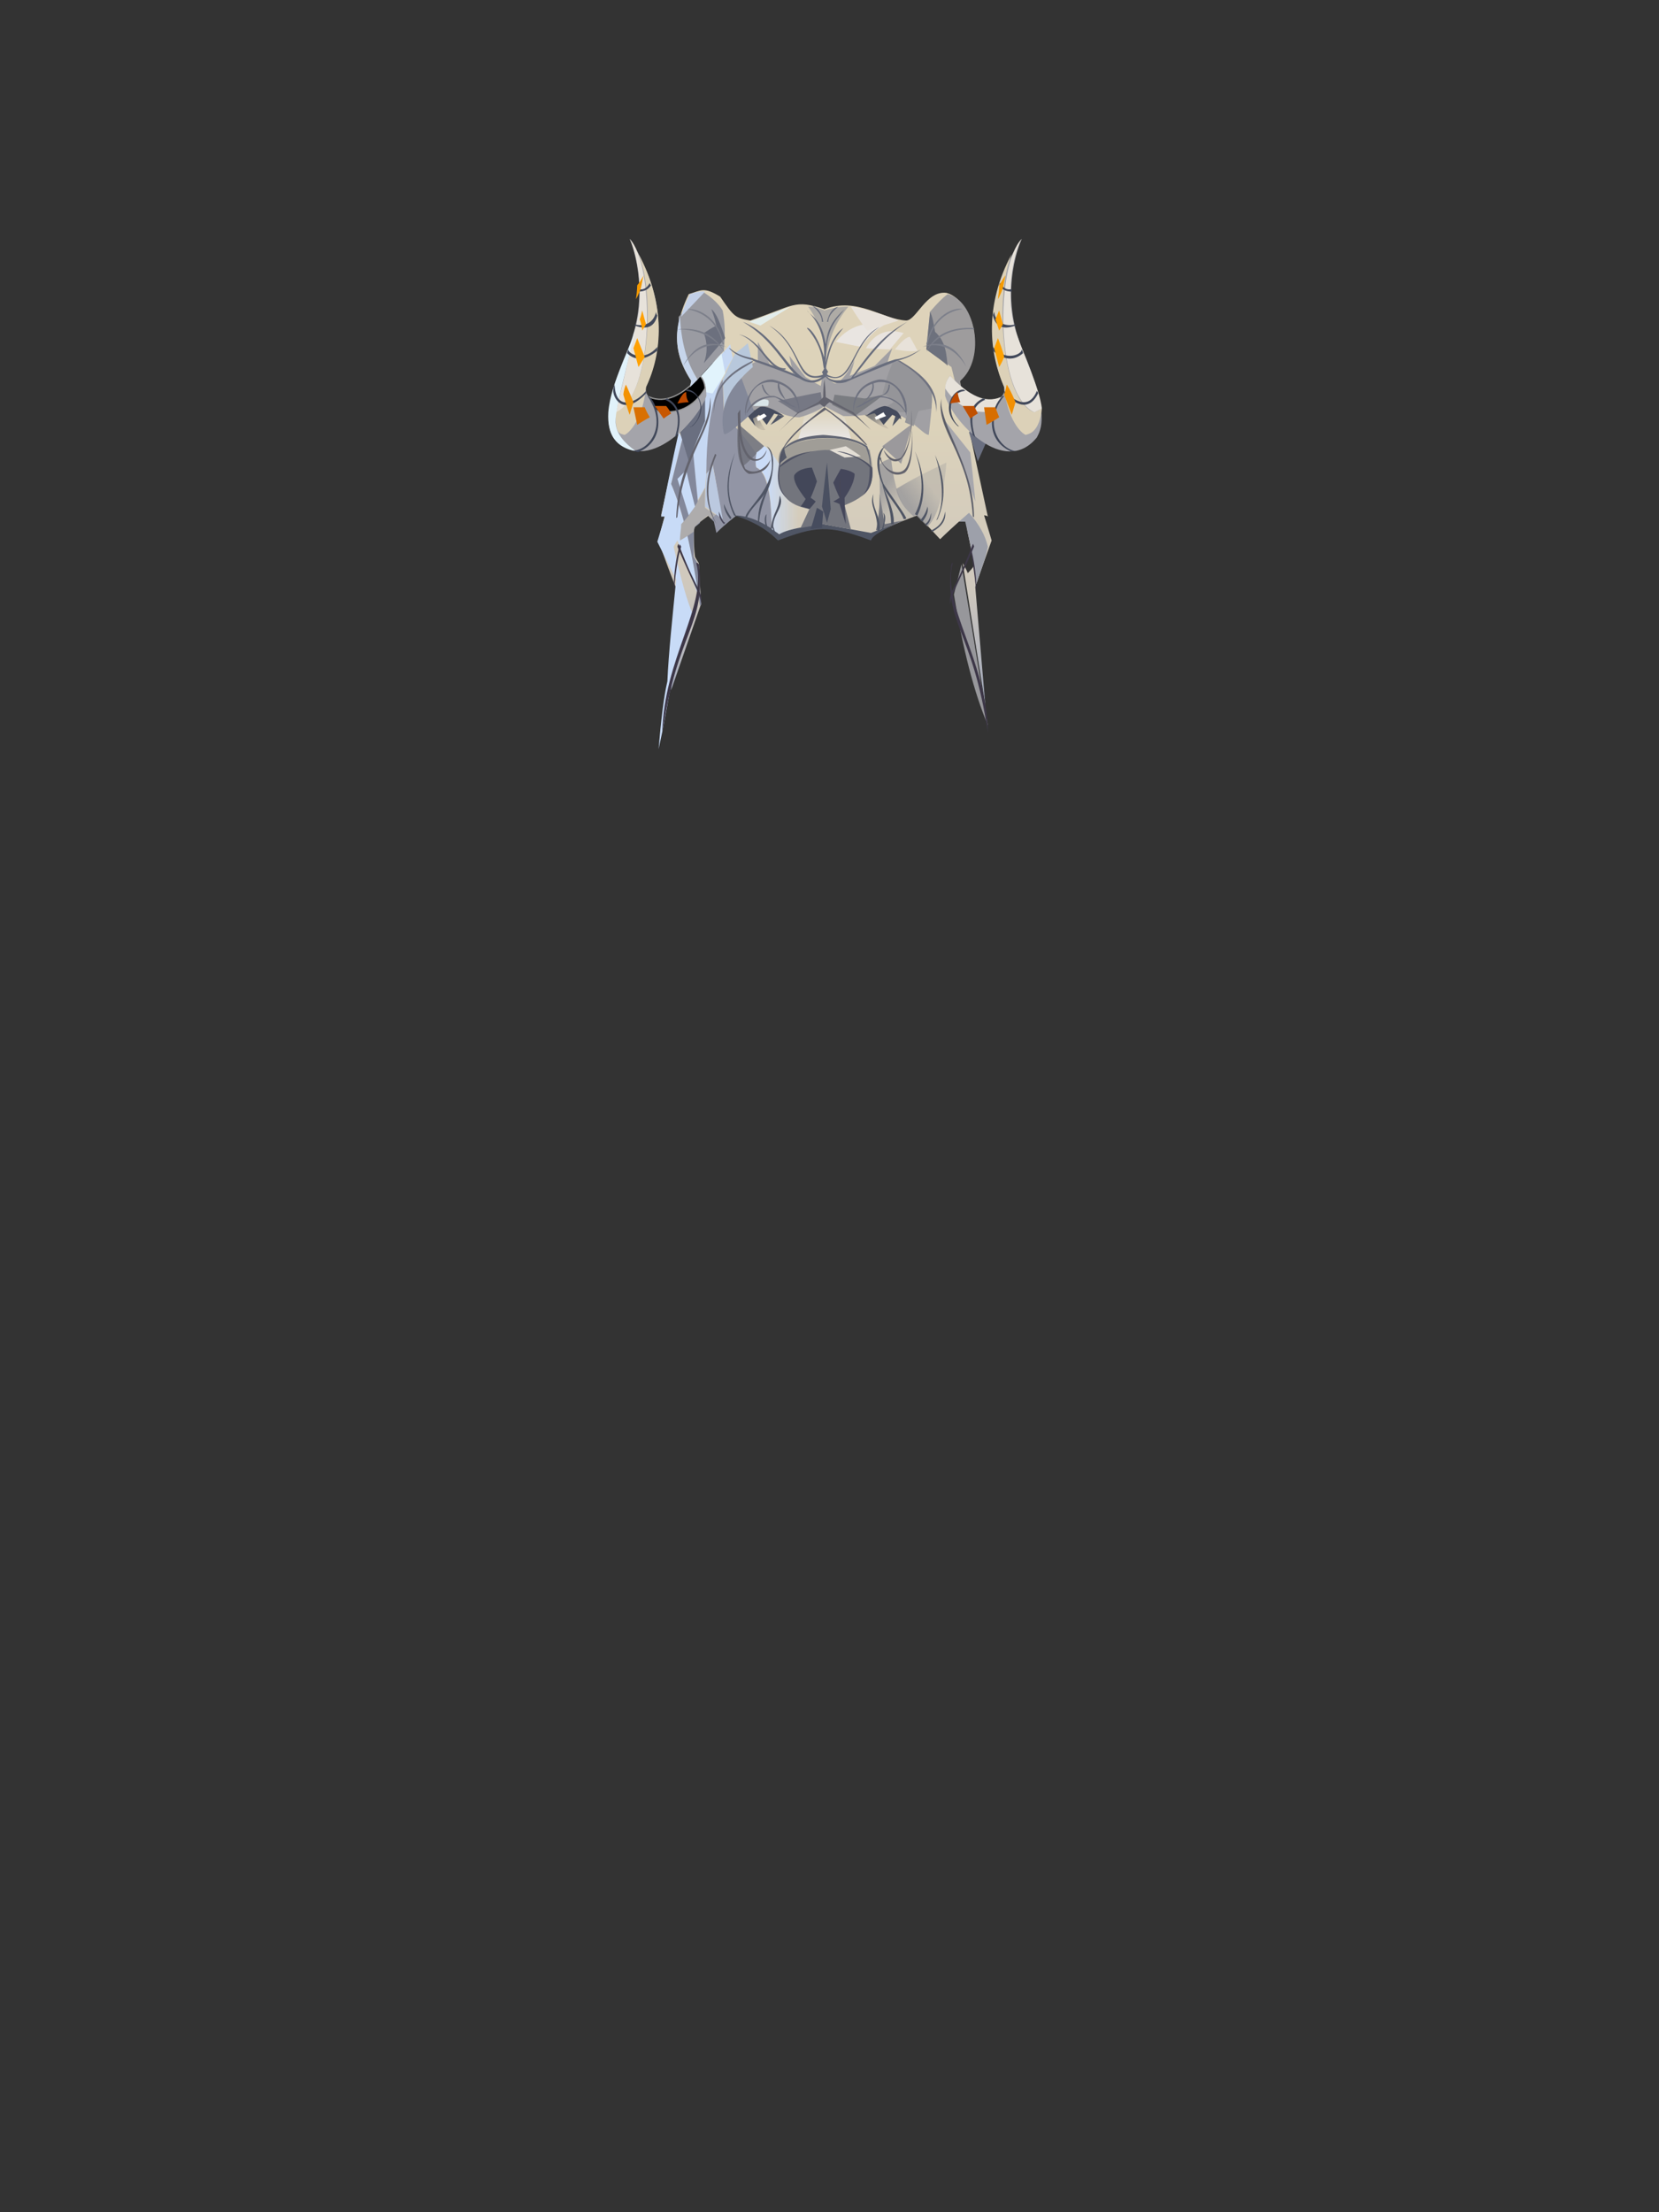 <?xml version="1.0" encoding="UTF-8"?><svg width="1320px" height="1760px" viewBox="0 0 1320 1760" version="1.1" xmlns="http://www.w3.org/2000/svg" xmlns:xlink="http://www.w3.org/1999/xlink"><rect x="0" y="0" width="1320" height="1760" fill="#333333" stroke="none"/><defs><linearGradient x1="50%" y1="0%" x2="50%" y2="100%" id="id-102948"><stop stop-color="#DED3BA" offset="0%"></stop><stop stop-color="#DDD3BA" offset="30%"></stop><stop stop-color="#CFC8BD" offset="72%"></stop><stop stop-color="#A0A8BC" offset="100%"></stop></linearGradient><linearGradient x1="50%" y1="0%" x2="50%" y2="100%" id="id-102949"><stop stop-color="#E7E6E4" offset="0%" stop-opacity="0"></stop><stop stop-color="#EAE7E6" offset="100%"></stop></linearGradient><linearGradient x1="63%" y1="60%" x2="44%" y2="25%" id="id-102950"><stop stop-color="#949499" offset="0%" stop-opacity="0.294"></stop><stop stop-color="#959599" offset="100%" stop-opacity="0.790"></stop></linearGradient><linearGradient x1="69%" y1="38%" x2="30%" y2="71%" id="id-102951"><stop stop-color="#949499" offset="0%" stop-opacity="0.294"></stop><stop stop-color="#959599" offset="100%" stop-opacity="0.790"></stop></linearGradient><linearGradient x1="80%" y1="50%" x2="20%" y2="50%" id="id-102952"><stop stop-color="#CADDF7" offset="0%" stop-opacity="0"></stop><stop stop-color="#CADCF8" offset="100%"></stop></linearGradient><linearGradient x1="30%" y1="18%" x2="77%" y2="83%" id="id-102953"><stop stop-color="#838280" offset="0%"></stop><stop stop-color="#C8BEAB" offset="100%"></stop></linearGradient><linearGradient x1="25%" y1="35%" x2="84%" y2="65%" id="id-102954"><stop stop-color="#838280" offset="0%"></stop><stop stop-color="#C8BEAB" offset="100%"></stop></linearGradient></defs><g transform=" translate(484,190)" id="id-102955"><path d=" M 72,258 C 73,279 74,290 74,290 C 58,336 50,359 50,359 C 52,305 54,278 54,278 C 44,253 40,240 40,240 C 43,227 45,220 45,220 C 43,220 42,220 42,220 C 51,180 58,144 66,113 C 57,99 47,79 64,44 C 74,41 76,38 89,46 C 100,62 101,63 113,65 C 148,53 148,48 172,56 C 198,46 218,64 237,65 C 245,65 253,41 269,43 C 277,45 284,53 289,66 C 296,88 287,100 280,113 C 280,120 289,161 302,221 C 301,220 299,220 299,220 C 303,233 305,240 305,240 C 296,265 292,277 292,277 L 300,371 C 288,296 282,258 282,258 C 285,263 286,266 286,266 C 290,262 291,260 291,260 C 288,242 286,234 286,234 C 285,228 285,225 285,225 C 281,225 279,225 279,225 C 269,234 264,239 264,239 C 252,226 246,220 246,220 C 227,227 214,233 209,238 C 167,223 165,229 135,238 C 123,225 101,220 101,220 C 91,228 87,232 87,232 C 85,227 85,225 85,225 C 81,222 80,220 80,220 C 72,226 68,229 68,229 C 68,238 68,245 69,253 C 70,255 72,258 72,258 Z" fill="url(#id-102948)" id="id-102956"></path><g transform=" translate(39,44)" id="id-102957"><path d=" M 46,19 C 51,36 48,53 37,69 L 38,74 L 32,68 C 40,54 45,38 46,19 Z" stroke="#979797" id="id-102958"></path><path d=" M 268,83 C 268,90 269,101 269,101 C 260,122 255,133 255,133 L 248,110 C 257,101 264,92 268,83 Z" fill="#6A6F80" id="id-102959"></path><path d=" M 231,0 C 227,3 223,7 217,14 L 214,44 L 234,58 L 237,70 L 242,74 C 241,72 241,71 241,69 C 262,51 253,5 231,0 Z" fill="#9E9C9D" id="id-102960"></path><path d=" M 217,14 C 219,18 220,24 221,30 C 230,38 230,49 231,57 C 228,54 222,50 214,44 L 217,14 Z" fill="#626675" fill-opacity="0.801" id="id-102961"></path><path d=" M 216,112 C 211,112 201,96 180,92 C 167,98 148,97 148,97 C 138,92 133,89 133,89 C 128,93 121,96 113,98 C 98,98 88,87 81,90 C 69,97 57,115 53,110 C 50,94 61,63 61,63 C 73,56 80,53 80,53 C 80,43 80,38 80,38 C 87,50 90,57 90,57 C 102,61 108,63 108,63 C 106,54 105,49 105,49 C 114,61 118,66 118,66 C 126,71 130,73 130,73 C 132,62 133,55 134,53 C 135,65 135,68 141,71 C 148,71 157,52 157,52 C 155,61 153,65 153,65 C 166,60 173,57 173,57 C 182,48 187,43 187,43 C 184,51 183,55 183,55 C 188,52 191,52 192,53 C 223,72 220,74 216,112 Z" fill="#A1A0A4" id="id-102962"></path><path d=" M 171,138 C 171,134 170,130 169,124 C 155,114 129,110 100,122 C 96,127 96,131 97,137 C 101,132 141,114 171,138 Z" fill="#A09D97" id="id-102963"></path><path d=" M 154,115 C 141,113 134,112 134,112 C 120,115 112,116 112,116 C 116,103 117,97 117,97 C 127,92 132,90 132,90 L 149,98 C 153,110 154,115 154,115 Z" fill="url(#id-102949)" id="id-102964"></path><path d=" M 134,53 C 133,35 128,21 120,10 C 124,10 129,11 133,13 C 139,11 145,10 152,10 C 142,22 136,36 134,53 Z" fill="#AEABA6" id="id-102965"></path><path d=" M 180,25 C 165,21 152,26 142,38 L 162,42 C 169,33 175,27 180,25 Z" fill="#E9E5E1" id="id-102966"></path><path d=" M 166,43 C 179,44 185,44 185,44 L 196,31 C 183,27 173,31 166,43 Z" fill="#E9E4DF" id="id-102967"></path><path d=" M 72,39 C 75,52 76,58 76,58 C 63,69 55,81 53,93 C 53,77 52,68 52,68 L 62,47 C 69,42 72,39 72,39 Z" fill="#B8C8DC" id="id-102968"></path><path d=" M 201,34 C 205,41 207,45 207,45 C 201,46 195,45 189,44 C 194,38 198,34 201,34 Z" fill="#E8E2D9" id="id-102969"></path><path d=" M 154,10 C 162,23 167,29 167,29 L 192,21 C 171,13 158,10 154,10 Z" fill="#E8E2DB" id="id-102970"></path><path d=" M 32,164 L 28,125 L 38,100 C 36,77 35,66 35,66 C 51,48 58,40 58,40 L 60,51 C 38,88 42,112 38,154 L 32,164 Z" fill="#C6D8F3" id="id-102971"></path><path d=" M 82,25 L 106,10 L 73,22 C 79,24 82,25 82,25 Z" fill="#E3EDEB" id="id-102972"></path><path d=" M 51,47 C 53,58 54,63 54,63 C 47,74 44,79 44,79 L 38,78 C 38,72 36,68 34,66 C 46,53 51,47 51,47 Z" fill="#E1F3FC" id="id-102973"></path><path d=" M 17,110 C 19,113 20,115 20,115 C 16,129 14,140 11,151 C 26,186 33,241 33,241 C 22,211 16,196 16,196 C 14,199 13,201 13,201 C 19,228 24,245 28,254 C 23,270 17,291 10,316 L 4,348 L 1,362 C 3,339 5,321 8,308 C 9,285 12,258 15,227 L 0,197 L 6,177 L 3,177 C 12,132 17,110 17,110 Z" fill="#C8DBF7" id="id-102974"></path><path d=" M 35,247 L 32,214 L 29,209 C 29,194 29,186 29,186 C 33,183 34,182 34,182 C 29,133 27,109 27,109 L 20,115 C 17,127 14,139 11,151 C 21,174 28,206 34,248 L 35,247 Z" fill="#83889B" id="id-102975"></path><path d=" M 38,154 C 38,164 38,170 38,170 C 44,174 47,176 47,176 L 43,179 L 40,176 C 33,182 30,185 30,185 C 29,188 29,189 29,189 C 22,194 18,196 18,196 C 18,191 19,187 19,183 C 26,176 32,166 38,154 Z" fill="#AEACAC" id="id-102976"></path><path d=" M 23,140 C 18,145 16,147 16,147 C 22,166 25,176 25,176 L 30,169 C 25,150 23,140 23,140 Z" fill="#C9DCF7" id="id-102977"></path><path d=" M 47,190 L 45,181 L 43,179 C 46,176 47,175 47,175 C 49,177 51,178 51,178 C 47,149 44,135 44,135 C 43,137 42,140 39,143 C 39,84 52,68 52,68 L 53,96 C 65,108 73,118 78,126 C 80,129 77,136 79,138 C 87,142 91,159 91,190 C 81,183 72,178 63,176 C 61,178 55,182 47,190 Z" fill="#9295A5" id="id-102978"></path><path d=" M 61,176 C 75,176 88,184 97,191 C 104,186 132,183 132,183 L 170,190 L 196,180 C 180,187 171,192 170,196 C 136,183 125,185 96,196 C 91,191 81,182 61,176 Z" fill="#4F5564" id="id-102979"></path><path d=" M 253,165 C 237,122 229,101 229,101 L 249,126 C 252,152 253,165 253,165 Z" fill="#A7A7AD" id="id-102980"></path><path d=" M 253,233 C 256,223 261,212 263,201 C 261,192 256,183 248,174 L 240,181 L 245,181 C 251,207 254,224 253,233 Z" fill="#9DA0AA" id="id-102981"></path><path d=" M 194,135 C 184,126 179,121 179,121 L 203,103 C 197,124 194,135 194,135 Z" fill="#9B999C" id="id-102982"></path><path d=" M 141,80 C 140,85 139,88 139,88 C 151,94 157,97 157,97 C 173,86 180,80 180,80 L 165,83 C 149,81 141,80 141,80 Z" fill="#7A7C81" id="id-102983"></path><path d=" M 85,121 C 77,129 72,134 68,137 C 64,133 63,122 64,103 L 85,121 Z" fill="#72747E" fill-opacity="0.888" id="id-102984"></path><path d=" M 130,78 C 131,84 131,87 131,87 C 118,92 112,95 112,95 L 96,85 C 119,80 130,78 130,78 Z" fill="#767884" id="id-102985"></path><path d=" M 174,188 C 176,179 177,169 177,159 C 178,165 179,173 181,183 L 196,180 C 181,186 174,188 174,188 Z" fill="#5D606C" id="id-102986"></path><path d=" M 174,188 C 177,173 178,156 176,136 C 182,131 182,133 186,130 C 188,153 194,169 204,177 C 184,185 174,188 174,188 Z" fill="url(#id-102950)" id="id-102987"></path><path d=" M 190,155 C 210,143 222,138 230,134 C 228,160 223,177 215,185 C 209,179 206,176 206,176 L 204,177 C 197,171 192,164 190,155 Z" fill="url(#id-102951)" id="id-102988"></path><path d=" M 79,138 C 78,135 78,131 79,126 C 82,124 84,122 85,121 C 92,123 114,164 121,171 C 120,176 116,181 114,186 C 106,187 101,189 97,191 L 91,187 C 91,157 87,141 79,138 Z" fill="url(#id-102952)" id="id-102989"></path><path d=" M 154,187 L 149,168 C 161,163 173,157 171,138 C 160,128 147,124 133,124 C 119,125 107,128 97,137 C 94,160 105,168 121,171 L 114,186 L 132,183 C 147,186 154,187 154,187 Z" fill="#73757D" id="id-102990"></path><path d=" M 137,124 C 146,122 150,121 150,121 C 158,126 162,129 162,129 L 149,130 C 141,126 137,124 137,124 Z" fill="#E3DED5" id="id-102991"></path><path d=" M 135,134 C 132,158 131,169 131,169 C 134,178 135,182 135,182 L 138,171 C 136,147 135,134 135,134 Z" fill="#4A5061" id="id-102992"></path><path d=" M 146,139 C 142,146 140,150 140,150 C 143,158 145,162 145,162 C 142,164 140,165 140,165 C 143,166 145,167 145,167 C 148,177 150,183 150,183 C 149,169 149,162 149,162 C 154,155 157,148 157,143 C 154,140 146,139 146,139 Z" fill="#45475B" id="id-102993"></path><path d=" M 123,138 C 126,146 127,149 127,149 C 124,158 122,162 122,162 C 125,164 126,165 126,165 C 123,169 121,171 121,171 C 116,169 114,169 114,169 C 117,165 118,163 118,163 C 111,154 108,148 109,144 C 113,138 123,138 123,138 Z" fill="#434759" id="id-102994"></path><path d=" M 127,170 C 124,181 122,187 122,187 C 128,186 131,186 131,186 L 132,173 C 129,171 127,170 127,170 Z" fill="#464C5E" id="id-102995"></path><path d=" M 86,108 C 83,104 77,92 77,92 L 72,97 C 78,106 82,109 86,108 Z" fill="url(#id-102953)" id="id-102996"></path><path d=" M 184,107 C 179,107 165,96 165,96 L 173,95 C 177,100 181,104 184,107 Z" fill="url(#id-102954)" id="id-102997"></path><path d=" M 101,97 C 96,96 93,95 93,95 C 89,101 87,104 87,104 C 83,99 81,96 81,96 C 78,98 76,99 76,99 L 78,105 L 72,97 C 75,94 78,92 81,90 C 87,87 101,97 101,97 Z" fill="#464C5E" id="id-102998"></path><path d=" M 101,97 C 94,102 90,104 90,104 L 96,96 C 99,97 101,97 101,97 Z" fill="#4F5565" id="id-102999"></path><path d=" M 187,105 C 192,100 194,97 194,97 L 190,95 C 188,102 187,105 187,105 Z" fill="#4F5565" id="id-103000"></path><path d=" M 194,99 C 192,92 187,90 181,89 C 174,90 166,97 166,97 C 171,95 173,95 173,95 C 178,101 180,104 180,104 L 187,96 C 193,99 195,100 194,99 Z" fill="#454B5D" id="id-103001"></path><path d=" M 180,94 C 181,96 182,97 182,97 C 177,99 174,100 174,100 L 173,98 C 178,95 180,94 180,94 Z" fill="#FFFFFF" id="id-103002"></path><path d=" M 85,95 C 86,96 87,97 87,97 C 83,100 80,101 80,101 L 79,98 C 83,96 85,95 85,95 Z" fill="#FFFFFF" id="id-103003"></path><path d=" M 88,89 C 80,89 76,89 76,89 C 80,85 84,83 87,84 C 90,84 88,89 88,89 Z" fill="#D8E4E8" id="id-103004"></path><path d=" M 183,89 C 190,93 193,94 193,94 C 197,94 199,94 199,94 C 198,99 197,102 197,102 C 201,104 204,105 204,105 C 206,97 208,93 208,93 L 218,91 C 219,82 219,76 216,74 C 208,61 192,53 192,53 L 187,55 C 183,64 181,72 179,80 C 182,80 185,82 188,86 C 185,88 183,89 183,89 Z" fill="#959599" id="id-103005"></path><path d=" M 67,67 C 73,84 77,93 77,93 C 62,107 54,113 53,111 C 47,84 67,67 67,67 Z" fill="#838899" id="id-103006"></path><path d=" M 242,215 L 263,343 C 252,317 243,282 236,239 C 238,231 240,223 242,215 Z" fill="#97979B" id="id-103007"></path><path d=" M 103,130 L 97,135 C 97,130 98,125 101,121 C 101,125 102,128 103,130 Z" fill="#545867" id="id-103008"></path><path d=" M 44,136 C 43,138 41,141 39,143 C 38,160 38,169 38,169 L 52,179 C 47,150 44,136 44,136 Z" fill="#BBC9E0" id="id-103009"></path><path d=" M 38,83 C 38,90 38,101 38,101 C 29,122 25,133 25,133 L 18,110 C 27,101 34,92 38,83 Z" fill="#6A6F80" id="id-102959"></path></g><g id="id-103011"><path d=" M 73,109 C 77,113 78,118 78,125 C 72,144 30,190 4,158 C 1,152 -7,140 16,87 C 35,40 17,0 17,0 C 42,39 47,79 30,118 C 28,132 51,134 73,109 Z" fill="#A4A4AA" id="id-103012"></path><path d=" M 6,137 C 5,155 9,155 13,156 C 19,153 28,140 30,118 C 43,91 46,53 24,12 C 38,46 32,128 6,137 Z" fill="#DCD1B8" id="id-103013"></path><path d=" M 6,138 C 9,125 15,102 20,76 C 30,47 23,12 17,0 C 37,21 37,124 6,138 Z" fill="#E7E2DA" id="id-103014"></path><path d=" M 22,69 C 15,104 4,138 6,148 C 7,155 12,162 22,169 C 6,166 -1,156 0,138 C 2,113 19,86 22,69 Z" fill="#E1F2FA" id="id-103015"></path><path d=" M 73,109 C 77,113 77,119 77,119 C 68,134 55,140 39,137 C 35,133 34,130 33,126 C 45,131 59,125 73,109 Z" stroke="#979797" id="id-103016"></path><path d=" M 75,42 C 67,47 62,52 59,57 C 57,67 57,77 58,89 L 79,112 C 89,96 94,80 94,62 C 84,52 75,42 75,42 Z" transform=" translate(75,77) scale(-1,1) translate(-75,-77)" fill="#9A9BA2" id="id-103017"></path><path d=" M 86,56 C 82,59 79,67 75,79 L 92,99 C 89,91 89,83 92,75 C 89,73 86,71 82,69 C 83,65 84,61 86,56 Z" transform=" translate(84,77) scale(-1,1) translate(-84,-77)" fill="#626675" fill-opacity="0.801" id="id-103018"></path><path d=" M 69,62 C 74,80 71,96 60,113 L 61,118 L 55,112 C 64,98 68,81 69,62 Z" transform=" translate(63,90) scale(-1,1) translate(-63,-90)" fill="#C6D5EB" id="id-102958"></path><path d=" M 57,42 L 76,62 C 75,57 72,50 69,44 C 61,41 57,42 57,42 Z" transform=" translate(67,52) scale(-1,1) translate(-67,-52)" fill="#C3D0E7" id="id-103020"></path></g><g transform=" translate(174,197) scale(-1,1) translate(-174,-197) translate(3,0)" id="id-103011"><path d=" M 73,109 C 77,113 77,118 77,125 C 71,145 30,190 4,158 C 1,152 -7,140 16,87 C 35,40 16,0 16,0 C 42,39 46,79 30,118 C 28,132 51,134 73,109 Z" fill="#A4A4AA" id="id-103012"></path><path d=" M 6,138 C 4,137 2,136 0,135 C 2,153 9,155 13,156 C 19,153 28,140 30,118 C 42,91 46,53 24,12 C 38,46 32,129 6,138 Z" fill="#DCD1B8" id="id-103013"></path><path d=" M 6,138 C 4,137 2,136 0,135 C 2,119 13,96 20,76 C 30,47 23,12 16,0 C 37,21 37,124 6,138 Z" fill="#E7E2DA" id="id-103014"></path><path d=" M 73,109 C 77,113 77,119 77,119 C 67,134 54,140 38,137 C 35,133 33,130 33,126 C 45,131 58,125 73,109 Z" fill="#E7E2DA" id="id-103016"></path><g transform=" translate(3,35)" id="id-103026"><path d=" M 49,247 C 51,228 53,216 54,212 L 54,209 C 51,220 49,233 49,247 Z" fill="#3D3748" id="id-103027"></path><path d=" M 70,256 C 69,247 66,245 51,210 C 51,209 52,207 52,208 C 67,247 71,244 70,256 Z" fill="#3D3748" id="id-103028"></path><path d=" M 40,358 C 41,299 77,257 68,223 C 68,222 69,224 69,224 C 75,272 52,276 40,358 Z" fill="#3D3748" id="id-103029"></path><path d=" M 284,246 C 286,227 288,215 290,210 L 289,208 C 286,218 284,231 284,246 Z" transform=" translate(287,227) scale(-1,1) translate(-287,-227)" fill="#3D3748" id="id-103030"></path><path d=" M 288,256 C 287,247 284,245 269,210 C 269,209 270,207 270,208 C 285,247 289,244 288,256 Z" transform=" translate(278,232) scale(-1,1) translate(-278,-232)" fill="#3D3748" id="id-103031"></path><path d=" M 269,358 C 270,299 305,257 296,223 C 297,222 298,224 298,224 C 304,272 281,276 269,358 Z" transform=" translate(284,290) scale(-1,1) translate(-284,-290)" fill="#3D3748" id="id-103032"></path><path d=" M 51,187 C 51,187 51,186 52,186 C 55,135 82,117 77,92 C 79,113 51,145 51,187 Z" fill="#5C5E69" id="id-103033"></path><path d=" M 84,198 C 85,198 85,197 85,197 C 77,193 75,188 74,182 C 73,189 77,194 84,198 Z" fill="#4F5564" id="id-103034"></path><path d=" M 80,188 C 81,189 81,189 81,189 C 74,174 76,156 82,137 C 74,155 73,172 80,188 Z" fill="#4F5564" id="id-103035"></path><path d=" M 89,193 C 89,193 90,192 90,192 C 87,190 86,187 85,183 C 85,187 86,191 89,193 Z" fill="#4F5564" id="id-103036"></path><path d=" M 92,190 C 93,189 94,189 94,189 C 91,186 89,182 88,178 C 87,182 89,186 92,190 Z" fill="#4F5564" id="id-103037"></path><path d=" M 96,185 C 97,185 98,184 98,184 C 92,173 90,157 98,134 C 90,153 89,170 96,185 Z" fill="#4F5564" id="id-103038"></path><path d=" M 105,187 C 105,188 106,188 107,188 C 109,182 119,170 123,163 C 117,176 114,186 115,192 C 116,192 116,192 117,192 C 117,180 121,173 124,160 C 130,146 129,135 122,130 C 127,137 128,147 123,160 C 118,168 108,181 105,187 Z" fill="#4F5564" id="id-103039"></path><path d=" M 123,196 L 125,197 C 123,193 122,189 123,183 C 120,187 123,192 123,196 Z" fill="#4F5564" id="id-103040"></path><path d=" M 126,197 L 128,199 C 127,182 135,178 131,168 C 133,179 125,185 126,197 Z" fill="#4F5564" id="id-103041"></path><path d=" M 101,101 C 99,129 100,146 106,151 C 119,158 126,140 126,140 C 126,139 126,139 125,139 C 125,147 111,156 105,147 C 101,140 99,125 101,101 Z" fill="#63636D" id="id-103042"></path><path d=" M 101,101 C 100,118 103,131 109,139 C 114,142 118,140 123,133 C 120,141 113,146 107,138 C 104,134 99,118 101,101 Z" fill="#63636D" id="id-103043"></path><path d=" M 112,62 C 111,62 110,62 110,62 C 91,73 79,85 81,103 C 81,88 91,74 112,62 Z" fill="#6F7280" id="id-103044"></path><path d=" M 200,171 C 207,164 208,152 203,136 L 204,136 C 209,153 208,165 200,171 Z" fill="#505364" id="id-103045"></path><path d=" M 205,145 L 206,147 C 195,139 186,135 178,134 C 190,135 199,139 205,145 Z" fill="#505364" id="id-103046"></path><path d=" M 208,201 C 209,200 209,200 209,200 C 209,197 210,196 211,195 C 211,197 211,199 211,199 C 211,199 212,199 212,198 C 211,180 207,183 207,169 C 202,177 211,184 210,194 C 209,196 208,198 208,201 Z" transform=" translate(209,185) rotate(-5) translate(-209,-185)" fill="#4F5564" id="id-103047"></path><path d=" M 214,197 C 215,196 216,196 216,196 C 218,190 218,186 216,184 C 217,189 216,194 214,197 Z" fill="#4F5564" id="id-103048"></path><path d=" M 222,192 C 223,192 223,192 223,192 C 223,179 220,172 216,165 C 219,172 230,180 232,188 C 232,187 233,187 233,187 C 233,180 209,163 212,141 C 212,136 214,132 216,130 C 207,135 212,157 214,162 C 219,174 222,184 222,192 Z" fill="#4F5564" id="id-103049"></path><path d=" M 213,140 C 213,143 223,155 233,148 C 236,142 238,130 238,110 C 238,109 238,108 238,108 C 239,122 240,148 230,152 C 220,152 214,148 213,140 Z" fill="#63636D" id="id-103050"></path><path d=" M 216,133 C 217,140 225,145 231,139 C 236,133 239,122 239,104 C 238,102 237,101 237,101 C 237,117 236,133 228,139 C 224,142 219,140 216,133 Z" fill="#63636D" id="id-103051"></path><path d=" M 240,186 C 242,185 242,185 242,185 C 249,170 249,154 241,135 C 248,155 248,172 240,186 Z" fill="#4F5564" id="id-103052"></path><path d=" M 245,188 C 244,187 244,187 244,187 C 246,184 248,181 250,176 C 250,179 249,183 245,188 Z" fill="#4F5564" id="id-103053"></path><path d=" M 249,191 C 250,192 250,192 250,192 C 254,188 254,184 254,182 C 252,187 251,190 249,191 Z" fill="#49485B" id="id-103054"></path><path d=" M 256,192 C 265,174 264,156 256,137 L 257,136 C 266,157 266,176 256,192 Z" fill="#63636D" id="id-103055"></path><path d=" M 287,186 C 287,187 288,187 288,187 C 286,136 261,121 261,91 C 257,117 282,133 287,186 Z" fill="#63636D" id="id-103056"></path><path d=" M 169,101 C 160,107 149,117 137,129 C 137,129 136,129 136,129 C 145,118 156,109 170,99 C 183,110 199,121 204,134 C 197,123 186,112 169,101 Z" fill="#63636D" id="id-103057"></path><path d=" M 133,146 L 134,144 C 134,140 135,136 137,131 C 153,120 192,121 204,134 C 199,126 188,122 171,121 C 159,122 146,123 136,130 C 134,135 133,141 133,146 Z" fill="#626674" id="id-103058"></path><path d=" M 141,170 C 137,167 134,162 134,147 C 139,141 148,137 160,134 C 152,134 135,142 132,147 C 131,158 134,166 141,170 Z" fill="#505364" id="id-103059"></path><path d=" M 170,77 C 169,86 169,91 169,91 C 155,99 147,103 147,103 C 138,112 133,117 133,117 C 143,108 148,104 148,104 C 160,98 166,95 166,95 C 169,97 170,99 170,99 C 173,97 174,96 174,96 C 185,101 190,103 190,103 C 201,113 206,118 206,118 C 196,108 191,103 191,103 C 180,98 175,95 175,95 L 171,91 C 171,81 170,77 170,77 Z" fill="#63636D" id="id-103060"></path><path d=" M 127,77 C 150,82 147,102 147,103 C 146,89 139,81 127,79 C 114,78 107,87 105,106 C 102,90 114,76 127,77 Z M 131,80 C 131,80 132,80 132,80 C 131,85 134,89 137,93 L 137,94 C 138,94 138,94 138,94 L 138,95 C 138,95 138,95 138,95 C 141,97 143,98 145,99 C 141,100 131,91 127,91 C 117,91 110,96 105,104 C 105,103 105,103 105,103 C 110,94 117,91 125,90 L 125,90 C 120,89 118,86 118,81 C 119,81 119,81 119,81 C 119,85 121,88 125,90 C 126,90 127,90 127,90 C 131,91 134,93 138,95 L 139,95 C 132,90 130,85 131,80 Z" fill="#6F7280" id="id-103061"></path><path d=" M 213,77 C 236,82 234,102 234,103 C 232,89 225,81 213,79 C 200,78 193,87 191,106 C 189,90 201,76 213,77 Z M 217,80 C 218,80 218,80 218,80 C 218,85 221,89 223,93 L 224,94 C 224,94 224,94 224,94 L 225,95 C 225,95 225,95 225,95 C 227,97 229,98 232,99 C 227,100 217,91 214,91 C 204,91 197,96 192,104 C 192,103 192,103 192,103 C 196,94 203,91 211,90 L 211,90 C 207,89 205,86 204,81 C 205,81 205,81 205,81 C 206,85 208,88 211,90 C 212,90 213,90 214,90 C 217,91 221,93 225,95 L 225,95 C 219,90 216,85 217,80 Z" transform=" translate(212,91) scale(-1,1) translate(-212,-91)" fill="#6F7280" id="id-103061"></path><path d=" M 149,76 C 157,78 164,79 169,74 C 146,84 150,50 126,35 C 149,46 148,84 168,73 C 168,71 167,71 167,71 C 168,69 169,68 169,68 C 165,49 163,46 155,36 C 163,41 168,55 169,64 C 169,37 162,31 154,21 C 169,34 168,45 169,49 C 172,29 181,26 184,22 C 167,38 171,60 170,60 C 176,40 183,35 184,36 C 169,53 172,69 170,68 C 171,70 172,71 172,71 C 171,73 171,73 171,73 C 193,81 187,49 214,34 C 186,53 195,80 172,75 C 194,89 202,44 235,31 C 211,45 202,66 193,73 C 216,63 227,61 227,60 C 243,57 245,51 246,52 C 238,61 225,61 227,62 C 216,66 204,70 190,76 C 176,85 169,73 169,75 C 165,79 160,81 153,79 C 128,68 114,63 112,62 C 101,59 98,56 93,53 C 99,56 105,60 114,61 C 127,65 138,71 147,75 C 136,62 125,44 104,31 C 123,41 133,54 149,76 Z" fill="#686D7D" id="id-103027"></path><path d=" M 201,68 C 201,68 201,69 201,69 C 216,70 220,47 238,41 C 220,45 214,69 201,68 Z" fill="#686D7D" id="id-103064"></path><path d=" M 227,62 C 227,62 227,63 227,63 C 236,69 257,77 258,104 C 259,86 249,72 227,62 Z" fill="#6F7280" id="id-103065"></path><path d=" M 287,37 C 270,37 257,43 249,56 C 257,41 270,35 287,37 C 287,37 287,37 287,37 Z" fill="#7C7F8A" id="id-103066"></path><path d=" M 283,67 C 283,67 283,67 283,67 C 274,52 262,47 248,51 C 263,45 274,50 283,67 Z" fill="#7C7F8A" id="id-103067"></path><path d=" M 250,49 C 251,49 251,49 251,49 C 255,30 268,23 279,21 C 273,20 255,25 250,49 Z" fill="#7C7F8A" id="id-103068"></path><path d=" M 89,37 C 72,36 59,42 51,55 C 58,40 72,35 89,36 C 89,36 89,37 89,37 Z" transform=" translate(70,45) scale(-1,1) translate(-70,-45)" fill="#7C7F8A" id="id-103069"></path><path d=" M 91,67 C 91,67 91,67 91,67 C 82,52 70,47 56,51 C 71,45 83,50 91,67 Z" transform=" translate(74,58) scale(-1,1) translate(-74,-58)" fill="#7C7F8A" id="id-103070"></path><path d=" M 59,49 C 60,49 60,49 60,49 C 64,30 77,22 88,21 C 82,19 64,25 59,49 Z" transform=" translate(74,34) scale(-1,1) translate(-74,-34)" fill="#7C7F8A" id="id-103071"></path><path d=" M 167,31 C 168,31 168,31 168,31 C 166,23 163,20 159,19 C 164,23 167,27 167,31 Z" fill="#686D7D" id="id-103072"></path><path d=" M 171,31 C 171,31 172,31 172,31 C 172,27 174,23 180,18 C 175,20 172,24 171,31 Z" fill="#686D7D" id="id-103073"></path><path d=" M 30,0 C 31,1 31,2 31,2 C 29,5 26,7 21,7 L 21,5 C 25,6 28,4 30,0 Z" fill="#404759" id="id-103074"></path><path d=" M 18,33 C 24,35 34,33 35,23 C 36,25 36,26 36,26 C 34,34 29,38 18,34 C 18,33 18,33 18,33 Z" fill="#404759" id="id-103075"></path><path d=" M 13,53 C 12,55 12,56 12,56 C 19,62 27,62 36,54 L 36,51 C 26,63 13,57 13,53 Z" fill="#404759" id="id-103076"></path><path d=" M 1,86 C 0,87 0,88 0,88 C 6,100 15,100 27,88 L 27,86 C 15,98 6,98 1,86 Z" fill="#404759" id="id-103077"></path><path d=" M 27,90 C 28,90 29,90 29,91 C 36,97 45,123 22,134 C 20,134 19,134 17,134 C 30,133 45,112 27,90 Z" fill="#404759" id="id-103078"></path><path d=" M 42,93 C 43,92 44,92 44,92 C 54,97 56,106 52,121 L 50,123 C 55,107 52,97 42,93 Z" fill="#404759" id="id-103079"></path><path d=" M 58,86 C 59,85 59,85 60,85 C 68,85 78,101 64,114 C 63,114 62,115 62,115 C 73,107 72,87 58,86 Z" fill="#404759" id="id-103080"></path><path d=" M 317,0 C 317,1 318,2 318,2 C 316,5 313,7 308,7 L 308,5 C 312,6 315,4 317,0 Z" transform=" translate(313,3) scale(-1,1) translate(-313,-3)" fill="#404759" id="id-103081"></path><path d=" M 303,33 C 309,35 318,33 320,23 C 320,25 321,26 321,26 C 319,34 314,38 303,34 C 303,33 303,33 303,33 Z" transform=" translate(312,29) scale(-1,1) translate(-312,-29)" fill="#404759" id="id-103082"></path><path d=" M 304,53 C 303,55 303,56 303,56 C 309,62 317,62 327,54 L 327,51 C 317,63 304,57 304,53 Z" transform=" translate(315,55) scale(-1,1) translate(-315,-55)" fill="#404759" id="id-103083"></path><path d=" M 313,81 C 312,83 312,84 312,85 C 311,90 319,108 338,88 C 338,87 338,87 338,86 C 332,94 314,104 313,81 Z" transform=" translate(325,89) scale(-1,1) translate(-325,-89)" fill="#404759" id="id-103084"></path><path d=" M 312,90 C 313,90 313,91 314,91 C 321,97 330,124 307,135 C 305,135 304,134 302,134 C 315,134 330,113 312,90 Z" transform=" translate(312,113) scale(-1,1) rotate(3) translate(-312,-113)" fill="#404759" id="id-103085"></path><path d=" M 285,93 C 286,92 287,92 287,92 C 296,97 299,106 295,121 L 293,123 C 298,107 295,97 285,93 Z" transform=" translate(291,108) scale(-1,1) translate(-291,-108)" fill="#404759" id="id-103086"></path><path d=" M 268,86 C 268,85 269,85 269,85 C 277,85 287,101 273,114 C 272,114 272,115 271,115 C 283,107 282,87 268,86 Z" transform=" translate(274,100) scale(-1,1) translate(-274,-100)" fill="#404759" id="id-103087"></path></g><g transform=" translate(21,29)" id="id-103088"><path d=" M 302,19 C 301,12 301,8 301,8 C 297,3 296,0 296,0 L 298,10 C 300,16 302,19 302,19 Z" fill="#F59A01" id="id-103089"></path><path d=" M 297,28 C 298,33 299,35 299,35 C 297,41 297,44 297,44 L 294,39 C 296,32 297,28 297,28 Z" fill="#FFA002" id="id-103090"></path><path d=" M 301,50 C 297,60 295,65 295,65 C 298,70 300,73 300,73 L 304,58 C 302,53 301,50 301,50 Z" fill="#FFA102" id="id-103091"></path><path d=" M 310,87 C 312,92 312,95 312,95 C 309,106 307,111 307,111 L 304,101 C 308,91 310,87 310,87 Z" fill="#F39202" id="id-103092"></path><path d=" M 291,113 C 294,108 295,105 295,105 C 301,105 304,105 304,105 L 301,119 C 295,115 291,113 291,113 Z" fill="#D97001" id="id-103093"></path><path d=" M 274,110 C 276,106 278,104 278,104 C 284,104 287,104 287,104 L 280,114 C 276,111 274,110 274,110 Z" fill="#C75701" id="id-103094"></path><path d=" M 260,101 C 262,98 262,95 262,93 C 264,93 266,96 269,102 C 263,101 260,101 260,101 Z" fill="#BA4800" id="id-103095"></path><path d=" M 13,113 C 15,108 16,105 16,105 C 22,105 25,105 25,105 L 23,119 C 16,115 13,113 13,113 Z" fill="#D76E01" id="id-103093"></path><path d=" M 30,110 C 32,106 33,104 33,104 C 39,104 42,104 42,104 L 36,114 C 32,111 30,110 30,110 Z" fill="#C15100" id="id-103094"></path><path d=" M 44,101 C 45,98 46,95 46,93 C 47,93 50,96 52,102 C 47,101 44,101 44,101 Z" fill="#BC4A00" id="id-103095"></path><path d=" M 13,28 C 15,33 16,35 16,35 C 14,41 13,44 13,44 L 10,39 C 12,32 13,28 13,28 Z" fill="#FFA002" id="id-103090"></path><path d=" M 14,50 C 10,60 9,65 9,65 C 11,70 13,73 13,73 L 17,58 C 15,53 14,50 14,50 Z" fill="#FFA101" id="id-103091"></path><path d=" M 7,87 C 8,92 9,95 9,95 C 5,106 3,111 3,111 L 0,101 C 4,91 7,87 7,87 Z" fill="#F29002" id="id-103092"></path><path d=" M 14,19 C 13,12 13,8 13,8 C 10,3 8,0 8,0 L 10,10 C 12,16 14,19 14,19 Z" fill="#F49A02" id="id-103089"></path></g><path d=" M 161,188 C 159,195 159,202 161,207 L 161,208 C 158,201 158,194 161,188 Z" transform=" translate(160,198) scale(-1,1) translate(-160,-198)" fill="#474756" id="id-103103"></path></g></g></svg>